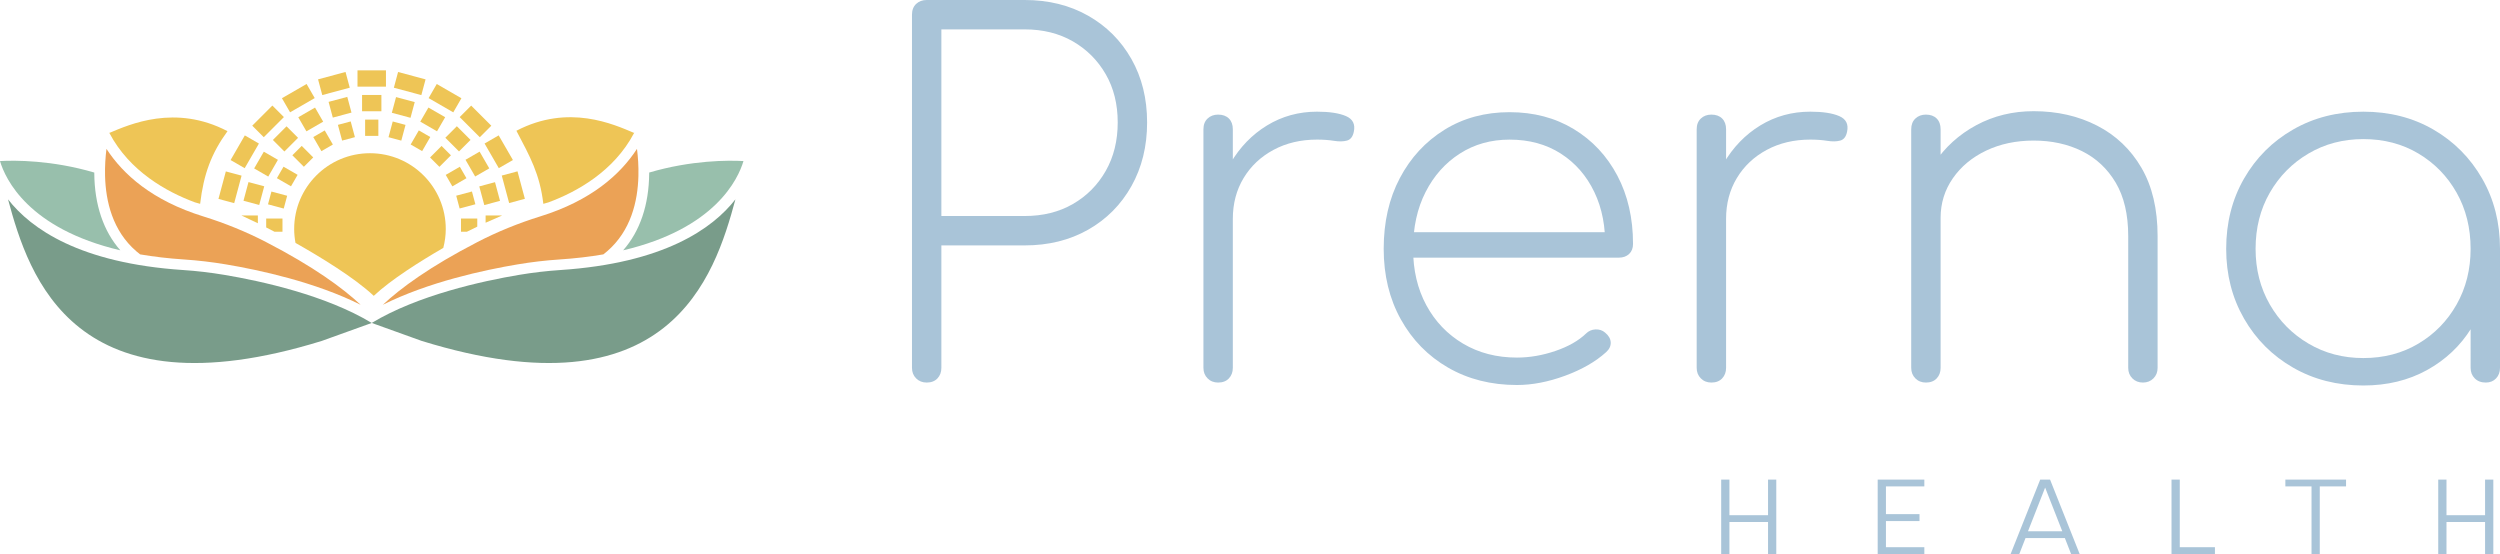 <?xml version="1.0" encoding="utf-8"?>
<!-- Generator: Adobe Illustrator 16.0.0, SVG Export Plug-In . SVG Version: 6.00 Build 0)  -->
<!DOCTYPE svg PUBLIC "-//W3C//DTD SVG 1.1//EN" "http://www.w3.org/Graphics/SVG/1.1/DTD/svg11.dtd">
<svg version="1.1" id="Layer_1" xmlns="http://www.w3.org/2000/svg" xmlns:xlink="http://www.w3.org/1999/xlink" x="0px" y="0px"
	 width="400px" height="88.639px" viewBox="0 0 400 88.639" enable-background="new 0 0 400 88.639" xml:space="preserve">
<polygon fill="#A9C4D8" points="282.885,76.739 282.885,82.435 276.709,82.435 276.709,76.739 275.389,76.739 275.389,88.639 
	276.709,88.639 276.709,83.521 282.885,83.521 282.885,88.639 284.205,88.639 284.205,76.739 "/>
<polygon fill="#A9C4D8" points="300.43,76.739 300.43,88.639 307.893,88.639 307.893,87.552 301.751,87.552 301.751,83.369 
	307.12,83.369 307.12,82.264 301.751,82.264 301.751,77.826 307.893,77.826 307.893,76.739 "/>
<path fill="#A9C4D8" d="M327.221,78.013l2.745,6.988h-5.489L327.221,78.013z M326.432,76.739l-4.732,11.899h1.389l0.995-2.549h6.295
	l0.995,2.549h1.371l-4.733-11.899H326.432z"/>
<polygon fill="#A9C4D8" points="347.441,76.739 347.441,88.639 354.39,88.639 354.39,87.552 348.765,87.552 348.765,76.739 "/>
<polygon fill="#A9C4D8" points="365.658,76.738 365.658,77.826 369.844,77.826 369.844,88.639 371.164,88.639 371.164,77.826 
	375.367,77.826 375.367,76.738 "/>
<polygon fill="#A9C4D8" points="397.611,76.739 397.611,82.435 391.438,82.435 391.438,76.739 390.117,76.739 390.117,88.639 
	391.438,88.639 391.438,83.521 397.611,83.521 397.611,88.639 398.932,88.639 398.932,76.739 "/>
<g>
	<defs>
		<rect id="SVGID_1_" width="400" height="88.639"/>
	</defs>
	<clipPath id="SVGID_2_">
		<use xlink:href="#SVGID_1_"  overflow="visible"/>
	</clipPath>
	<path clip-path="url(#SVGID_2_)" fill="#A9C4D8" d="M150.62,34.562h13.323c2.926,0,5.498-0.64,7.72-1.92
		c2.22-1.279,3.971-3.044,5.251-5.291c1.279-2.244,1.92-4.831,1.92-7.758c0-2.926-0.641-5.499-1.92-7.72
		c-1.28-2.22-3.031-3.97-5.251-5.252c-2.222-1.28-4.794-1.919-7.72-1.919H150.62V34.562z M148.269,61.209
		c-0.68,0-1.242-0.223-1.685-0.666c-0.445-0.444-0.667-1.007-0.667-1.686V2.351c0-0.73,0.222-1.306,0.667-1.725
		C147.027,0.209,147.589,0,148.269,0h15.674c3.813,0,7.198,0.835,10.15,2.508c2.951,1.672,5.263,3.984,6.936,6.936
		c1.672,2.952,2.508,6.336,2.508,10.149c0,3.814-0.836,7.211-2.508,10.188c-1.673,2.978-3.985,5.304-6.936,6.975
		c-2.952,1.673-6.337,2.508-10.15,2.508H150.62v19.594c0,0.679-0.21,1.241-0.626,1.686C149.574,60.986,149,61.209,148.269,61.209"/>
	<path clip-path="url(#SVGID_2_)" fill="#A9C4D8" d="M194.116,35.032c0.314-3.343,1.227-6.31,2.744-8.896
		c1.515-2.586,3.473-4.609,5.877-6.073c2.403-1.462,5.067-2.195,7.994-2.195c1.985,0,3.526,0.235,4.623,0.706
		c1.098,0.471,1.515,1.308,1.256,2.509c-0.158,0.783-0.522,1.254-1.099,1.411c-0.574,0.156-1.268,0.17-2.076,0.039
		c-0.811-0.131-1.713-0.196-2.704-0.196c-2.613,0-4.937,0.549-6.974,1.646c-2.039,1.097-3.633,2.6-4.782,4.507
		c-1.15,1.907-1.724,4.089-1.724,6.544H194.116z M194.9,61.209c-0.68,0-1.242-0.222-1.685-0.667
		c-0.444-0.443-0.666-1.006-0.666-1.685V20.689c0-0.73,0.222-1.305,0.666-1.724c0.443-0.418,1.005-0.628,1.685-0.628
		c0.732,0,1.306,0.21,1.725,0.628c0.417,0.419,0.627,0.993,0.627,1.724v38.168c0,0.679-0.21,1.241-0.627,1.685
		C196.206,60.987,195.632,61.209,194.9,61.209"/>
	<path clip-path="url(#SVGID_2_)" fill="#A9C4D8" d="M242.707,61.601c-4.129,0-7.797-0.928-11.011-2.782
		c-3.214-1.854-5.733-4.429-7.563-7.721c-1.829-3.29-2.742-7.054-2.742-11.285c0-4.283,0.861-8.059,2.587-11.324
		c1.722-3.266,4.101-5.84,7.131-7.721s6.505-2.82,10.423-2.82c3.867,0,7.289,0.901,10.268,2.703
		c2.979,1.803,5.302,4.285,6.975,7.446c1.671,3.161,2.509,6.806,2.509,10.933c0,0.679-0.211,1.215-0.628,1.606
		c-0.418,0.392-0.967,0.588-1.646,0.588h-34.483v-4.076h35.739l-3.449,2.586c0.104-3.396-0.471-6.398-1.725-9.012
		c-1.252-2.612-3.043-4.663-5.367-6.152c-2.327-1.49-5.057-2.232-8.191-2.232c-2.978,0-5.631,0.742-7.953,2.232
		c-2.326,1.489-4.156,3.54-5.486,6.152c-1.334,2.613-2,5.643-2,9.091c0,3.397,0.705,6.401,2.115,9.014
		c1.412,2.612,3.371,4.661,5.879,6.151c2.51,1.489,5.381,2.233,8.621,2.233c2.039,0,4.088-0.354,6.151-1.059
		c2.065-0.704,3.697-1.631,4.897-2.781c0.418-0.418,0.93-0.64,1.531-0.667c0.598-0.023,1.108,0.145,1.527,0.511
		c0.575,0.469,0.874,0.993,0.9,1.567c0.027,0.574-0.221,1.098-0.743,1.567c-1.675,1.516-3.853,2.769-6.543,3.761
		C247.735,61.104,245.162,61.601,242.707,61.601"/>
	<path clip-path="url(#SVGID_2_)" fill="#A9C4D8" d="M273.037,35.032c0.313-3.343,1.227-6.31,2.744-8.896
		c1.515-2.586,3.475-4.609,5.877-6.073c2.403-1.462,5.065-2.195,7.994-2.195c1.985,0,3.527,0.235,4.623,0.706
		c1.098,0.471,1.516,1.308,1.256,2.509c-0.158,0.783-0.522,1.254-1.098,1.411c-0.576,0.156-1.268,0.17-2.077,0.039
		c-0.811-0.131-1.712-0.196-2.704-0.196c-2.613,0-4.937,0.549-6.976,1.646c-2.038,1.097-3.632,2.6-4.78,4.507
		c-1.15,1.907-1.724,4.089-1.724,6.544H273.037z M273.822,61.209c-0.682,0-1.244-0.222-1.686-0.667
		c-0.445-0.443-0.667-1.006-0.667-1.685V20.689c0-0.73,0.222-1.305,0.667-1.724c0.441-0.418,1.004-0.628,1.686-0.628
		c0.731,0,1.305,0.21,1.725,0.628c0.416,0.419,0.626,0.993,0.626,1.724v38.168c0,0.679-0.21,1.241-0.626,1.685
		C275.127,60.987,274.554,61.209,273.822,61.209"/>
	<path clip-path="url(#SVGID_2_)" fill="#A9C4D8" d="M342.867,61.209c-0.68,0-1.242-0.222-1.686-0.667
		c-0.443-0.443-0.666-1.004-0.666-1.685V37.775c0-3.448-0.668-6.296-1.998-8.543c-1.332-2.246-3.137-3.932-5.408-5.056
		c-2.273-1.121-4.848-1.684-7.721-1.684c-2.82,0-5.355,0.536-7.601,1.605c-2.248,1.071-4.024,2.547-5.33,4.428
		s-1.96,3.997-1.96,6.35h-3.918c0.208-3.239,1.175-6.153,2.898-8.74c1.726-2.586,3.973-4.624,6.741-6.112
		c2.769-1.489,5.825-2.233,9.169-2.233c3.764,0,7.145,0.771,10.151,2.313c3.003,1.541,5.368,3.788,7.091,6.739
		c1.725,2.953,2.587,6.598,2.587,10.934v21.082c0,0.681-0.223,1.241-0.666,1.685C344.107,60.987,343.545,61.209,342.867,61.209
		 M308.146,61.209c-0.68,0-1.24-0.222-1.684-0.667c-0.445-0.443-0.668-1.004-0.668-1.685V20.69c0-0.731,0.223-1.307,0.668-1.725
		c0.443-0.418,1.004-0.628,1.684-0.628c0.732,0,1.307,0.21,1.727,0.628c0.417,0.418,0.625,0.993,0.625,1.725v38.167
		c0,0.681-0.208,1.241-0.625,1.685C309.453,60.987,308.879,61.209,308.146,61.209"/>
	<path clip-path="url(#SVGID_2_)" fill="#A9C4D8" d="M397.727,61.209c-0.732,0-1.32-0.222-1.764-0.667
		c-0.443-0.443-0.664-1.004-0.664-1.686V44.515l1.486-4.702H400v19.044c0,0.682-0.21,1.242-0.628,1.686
		C398.954,60.987,398.406,61.209,397.727,61.209 M378.135,57.289c3.289,0,6.229-0.769,8.815-2.313
		c2.587-1.539,4.624-3.63,6.114-6.268c1.488-2.64,2.234-5.604,2.234-8.896c0-3.344-0.746-6.335-2.234-8.973
		c-1.49-2.638-3.527-4.729-6.114-6.271c-2.586-1.541-5.526-2.312-8.815-2.312c-3.24,0-6.166,0.771-8.779,2.312
		c-2.613,1.542-4.676,3.633-6.191,6.271s-2.271,5.629-2.271,8.973c0,3.292,0.756,6.257,2.271,8.896
		c1.516,2.638,3.578,4.729,6.191,6.268C371.969,56.521,374.895,57.289,378.135,57.289 M378.135,61.679
		c-4.182,0-7.931-0.953-11.246-2.861c-3.319-1.905-5.932-4.518-7.838-7.837c-1.908-3.317-2.861-7.04-2.861-11.168
		c0-4.179,0.953-7.928,2.861-11.246c1.906-3.317,4.519-5.93,7.838-7.837c3.315-1.907,7.064-2.86,11.246-2.86
		c4.178,0,7.914,0.953,11.207,2.86c3.291,1.907,5.889,4.52,7.797,7.837c1.908,3.318,2.861,7.067,2.861,11.246l-1.96,3.136
		c0,3.554-0.875,6.74-2.626,9.561c-1.751,2.821-4.113,5.055-7.091,6.701C385.344,60.856,381.948,61.679,378.135,61.679"/>
	<path clip-path="url(#SVGID_2_)" fill="#EEC556" d="M31.176,32.372c0.283,0.083,0.566,0.165,0.845,0.242
		c0.567-4.771,1.789-8.067,4.378-11.627c-8.361-4.37-15.687-1.07-18.896,0.279c0.005,0.016,0.009,0.031,0.015,0.046
		C20.752,27.431,26.671,30.698,31.176,32.372"/>
	<path clip-path="url(#SVGID_2_)" fill="#98BFAC" d="M19.252,40.051c-2.695-3.065-4.126-7.263-4.166-12.317
		c-0.001-0.042,0.001-0.083,0.001-0.126C8.311,25.611,2.408,25.636,0,25.769C0.856,28.652,4.529,36.592,19.252,40.051"/>
	<path clip-path="url(#SVGID_2_)" fill="#799C8A" d="M29.328,43.207C12.752,42.111,4.95,36.597,1.285,31.895
		c3.343,12.407,10.567,34.896,50.2,22.653l7.993-2.876c-7.372-4.45-17.712-6.711-23.61-7.697
		C33.686,43.608,31.485,43.351,29.328,43.207"/>
	<path clip-path="url(#SVGID_2_)" fill="#EEC556" d="M17.494,21.27c0.002,0,0.006-0.002,0.008-0.003
		c-0.006-0.022-0.014-0.044-0.02-0.065c-0.003,0.012-0.006,0.023-0.008,0.034C17.481,21.247,17.488,21.258,17.494,21.27"/>
	<path clip-path="url(#SVGID_2_)" fill="#EEC556" d="M17.518,21.313c-0.005-0.016-0.01-0.031-0.015-0.046
		c-0.004,0-0.006,0.002-0.009,0.003C17.502,21.285,17.511,21.299,17.518,21.313"/>
	<path clip-path="url(#SVGID_2_)" fill="#EBA256" d="M42.566,38.728c-3.161-1.636-6.537-3.014-10.034-4.099
		c-8.171-2.533-12.834-6.717-15.496-10.81c-0.161,1.271-0.267,2.757-0.226,4.337c0.104,4.078,1.21,8.773,4.987,12.036
		c0.2,0.172,0.406,0.343,0.622,0.508c2.135,0.367,4.467,0.647,7.02,0.815c2.215,0.147,4.472,0.411,6.71,0.787
		c5.349,0.896,14.281,2.823,21.557,6.467C54.838,46.082,50.171,42.658,42.566,38.728"/>
	<path clip-path="url(#SVGID_2_)" fill="#EEC556" d="M17.494,21.27c-0.006-0.012-0.013-0.022-0.02-0.034
		c-0.003,0.015-0.006,0.032-0.009,0.047C17.474,21.278,17.484,21.273,17.494,21.27"/>
	<path clip-path="url(#SVGID_2_)" fill="#EEC556" d="M60.95,51.184c0.006,0.012,0.013,0.021,0.019,0.034
		C61.002,51.227,60.987,51.211,60.95,51.184"/>
	<path clip-path="url(#SVGID_2_)" fill="#EEC556" d="M87.779,32.372c-0.284,0.083-0.566,0.165-0.845,0.242
		c-0.567-4.771-2.107-7.506-4.31-11.692c8.362-4.369,15.619-1.005,18.828,0.345c-0.005,0.016-0.009,0.031-0.015,0.046
		C98.203,27.431,92.284,30.698,87.779,32.372"/>
	<path clip-path="url(#SVGID_2_)" fill="#98BFAC" d="M99.704,40.051c2.694-3.065,4.126-7.263,4.166-12.317
		c0.001-0.042-0.001-0.083-0.001-0.126c6.777-1.996,12.679-1.972,15.086-1.839C118.1,28.652,114.426,36.592,99.704,40.051"/>
	<path clip-path="url(#SVGID_2_)" fill="#799C8A" d="M89.627,43.207c16.576-1.096,24.377-6.61,28.042-11.313
		c-3.343,12.407-10.566,34.896-50.198,22.653l-7.994-2.876c7.372-4.45,17.711-6.711,23.609-7.697
		C85.27,43.608,87.469,43.351,89.627,43.207"/>
	<path clip-path="url(#SVGID_2_)" fill="#EEC556" d="M101.461,21.27c-0.002,0-0.006-0.002-0.008-0.003
		c0.007-0.022,0.013-0.044,0.02-0.065c0.003,0.012,0.005,0.023,0.008,0.034C101.476,21.247,101.467,21.258,101.461,21.27"/>
	<path clip-path="url(#SVGID_2_)" fill="#EEC556" d="M101.438,21.313c0.005-0.016,0.01-0.031,0.016-0.046
		c0.003,0,0.005,0.002,0.008,0.003C101.454,21.285,101.444,21.299,101.438,21.313"/>
	<path clip-path="url(#SVGID_2_)" fill="#EBA256" d="M76.389,38.728c3.162-1.636,6.538-3.014,10.033-4.099
		c8.172-2.533,12.835-6.717,15.496-10.81c0.162,1.271,0.269,2.757,0.228,4.337c-0.105,4.078-1.21,8.773-4.988,12.036
		c-0.2,0.172-0.406,0.343-0.621,0.508c-2.136,0.367-4.467,0.647-7.021,0.815c-2.215,0.147-4.472,0.411-6.71,0.787
		c-5.349,0.896-14.28,2.823-21.557,6.467C64.117,46.082,68.784,42.658,76.389,38.728"/>
	<path clip-path="url(#SVGID_2_)" fill="#EEC556" d="M101.461,21.27c0.006-0.012,0.014-0.022,0.02-0.034
		c0.003,0.015,0.006,0.032,0.009,0.047C101.481,21.278,101.47,21.273,101.461,21.27"/>
	<path clip-path="url(#SVGID_2_)" fill="#EEC556" d="M58.005,51.184c-0.005,0.012-0.013,0.021-0.019,0.034
		C57.953,51.227,57.968,51.211,58.005,51.184"/>
</g>
<rect x="57.2" y="11.257" fill="#EEC556" width="4.554" height="2.606"/>
<rect x="57.931" y="15.195" fill="#EEC556" width="3.093" height="2.606"/>
<rect x="58.419" y="19.136" fill="#EEC556" width="2.118" height="2.605"/>
<g>
	<defs>
		<rect id="SVGID_3_" width="400" height="88.639"/>
	</defs>
	<clipPath id="SVGID_4_">
		<use xlink:href="#SVGID_3_"  overflow="visible"/>
	</clipPath>
	<path clip-path="url(#SVGID_4_)" fill="#EEC556" d="M41.257,34.475h-2.605v0.014c0.819,0.376,1.691,0.787,2.605,1.234V34.475z"/>
	<path clip-path="url(#SVGID_4_)" fill="#EEC556" d="M45.197,37.081v-2.118h-2.606v1.428c0.441,0.223,0.885,0.453,1.334,0.69H45.197
		z"/>
	<path clip-path="url(#SVGID_4_)" fill="#EEC556" d="M80.303,34.475h-2.605v1.162c0.83-0.379,1.702-0.761,2.605-1.142V34.475z"/>
	<path clip-path="url(#SVGID_4_)" fill="#EEC556" d="M76.363,34.962h-2.605v2.118h0.941c0.537-0.271,1.093-0.544,1.664-0.816V34.962
		z"/>
</g>
<rect x="80.838" y="27.673" transform="matrix(-0.966 0.259 -0.259 -0.966 169.236 37.607)" fill="#EEC556" width="2.606" height="4.553"/>
<rect x="76.789" y="29.666" transform="matrix(0.259 0.966 -0.966 0.259 87.971 -52.713)" fill="#EEC556" width="3.092" height="2.605"/>
<rect x="73.471" y="30.685" transform="matrix(0.259 0.966 -0.966 0.259 86.124 -48.283)" fill="#EEC556" width="2.117" height="2.606"/>
<rect x="78.495" y="22.013" transform="matrix(-0.866 0.5 -0.5 -0.866 161.047 5.419)" fill="#EEC556" width="2.605" height="4.553"/>
<rect x="75.082" y="24.713" transform="matrix(0.866 -0.5 0.5 0.866 -2.897 41.704)" fill="#EEC556" width="2.606" height="3.092"/>
<rect x="71.67" y="27.171" transform="matrix(0.866 -0.5 0.5 0.866 -4.335 40.288)" fill="#EEC556" width="2.606" height="2.118"/>
<rect x="74.766" y="17.154" transform="matrix(-0.707 0.707 -0.707 -0.707 143.596 -20.618)" fill="#EEC556" width="2.605" height="4.554"/>
<rect x="71.736" y="20.914" transform="matrix(0.707 0.707 -0.707 0.707 37.166 -45.307)" fill="#EEC556" width="3.093" height="2.606"/>
<rect x="69.438" y="23.7" transform="matrix(-0.707 -0.707 0.707 -0.707 102.644 92.541)" fill="#EEC556" width="2.118" height="2.605"/>
<rect x="68.932" y="14.399" transform="matrix(0.866 0.5 -0.5 0.866 17.386 -33.494)" fill="#EEC556" width="4.554" height="2.606"/>
<rect x="67.936" y="17.568" transform="matrix(-0.5 0.866 -0.866 -0.5 120.408 -31.296)" fill="#EEC556" width="2.606" height="3.093"/>
<rect x="66.21" y="21.224" transform="matrix(-0.866 -0.5 0.5 -0.866 114.268 75.664)" fill="#EEC556" width="2.118" height="2.605"/>
<rect x="63.273" y="12.056" transform="matrix(0.966 0.259 -0.259 0.966 5.693 -16.514)" fill="#EEC556" width="4.553" height="2.606"/>
<rect x="62.984" y="15.861" transform="matrix(0.966 0.259 -0.259 0.966 6.633 -16.103)" fill="#EEC556" width="3.093" height="2.604"/>
<rect x="62.452" y="19.667" transform="matrix(0.966 0.259 -0.259 0.966 7.602 -15.739)" fill="#EEC556" width="2.118" height="2.606"/>
<rect x="52.102" y="11.081" transform="matrix(0.259 0.966 -0.966 0.259 52.496 -41.685)" fill="#EEC556" width="2.605" height="4.553"/>
<rect x="53.122" y="15.617" transform="matrix(-0.259 -0.966 0.966 -0.259 51.922 74.176)" fill="#EEC556" width="2.605" height="3.094"/>
<rect x="54.142" y="19.911" transform="matrix(-0.259 -0.966 0.966 -0.259 49.528 79.951)" fill="#EEC556" width="2.605" height="2.118"/>
<rect x="46.443" y="13.425" transform="matrix(0.5 0.866 -0.866 0.5 37.458 -33.495)" fill="#EEC556" width="2.605" height="4.554"/>
<rect x="48.169" y="17.812" transform="matrix(-0.866 0.5 -0.5 -0.866 102.328 10.809)" fill="#EEC556" width="3.094" height="2.605"/>
<rect x="50.384" y="21.466" transform="matrix(-0.5 -0.866 0.866 -0.5 58.027 78.55)" fill="#EEC556" width="2.605" height="2.119"/>
<rect x="41.584" y="17.154" transform="matrix(0.707 0.707 -0.707 0.707 26.307 -24.637)" fill="#EEC556" width="2.606" height="4.553"/>
<rect x="44.37" y="20.671" transform="matrix(-0.707 -0.707 0.707 -0.707 62.258 70.222)" fill="#EEC556" width="2.606" height="3.092"/>
<rect x="47.156" y="23.943" transform="matrix(-0.707 -0.707 0.707 -0.707 65.031 76.952)" fill="#EEC556" width="2.605" height="2.119"/>
<rect x="37.856" y="22.013" transform="matrix(0.866 0.5 -0.5 0.866 17.395 -16.327)" fill="#EEC556" width="2.605" height="4.554"/>
<rect x="41.267" y="24.714" transform="matrix(0.866 0.5 -0.5 0.866 18.83 -17.765)" fill="#EEC556" width="2.606" height="3.093"/>
<rect x="44.68" y="27.171" transform="matrix(0.866 0.5 -0.5 0.866 20.256 -19.198)" fill="#EEC556" width="2.605" height="2.119"/>
<rect x="35.511" y="27.672" transform="matrix(0.966 0.259 -0.259 0.966 8.997 -8.501)" fill="#EEC556" width="2.606" height="4.554"/>
<rect x="39.317" y="29.422" transform="matrix(-0.966 -0.259 0.259 -0.966 71.835 71.4)" fill="#EEC556" width="2.606" height="3.093"/>
<rect x="43.123" y="30.93" transform="matrix(0.966 0.259 -0.259 0.966 9.783 -10.4)" fill="#EEC556" width="2.606" height="2.117"/>
<g>
	<defs>
		<rect id="SVGID_5_" width="400" height="88.639"/>
	</defs>
	<clipPath id="SVGID_6_">
		<use xlink:href="#SVGID_5_"  overflow="visible"/>
	</clipPath>
	<path clip-path="url(#SVGID_6_)" fill="#EEC556" d="M70.928,39.664c0.248-0.968,0.395-1.976,0.395-3.02
		c0-6.699-5.43-12.129-12.129-12.129c-6.698,0-12.127,5.43-12.127,12.129c0,0.761,0.078,1.501,0.212,2.223
		c3.85,2.174,9.423,5.548,12.521,8.469C62.541,44.752,67.22,41.813,70.928,39.664"/>
</g>
</svg>
